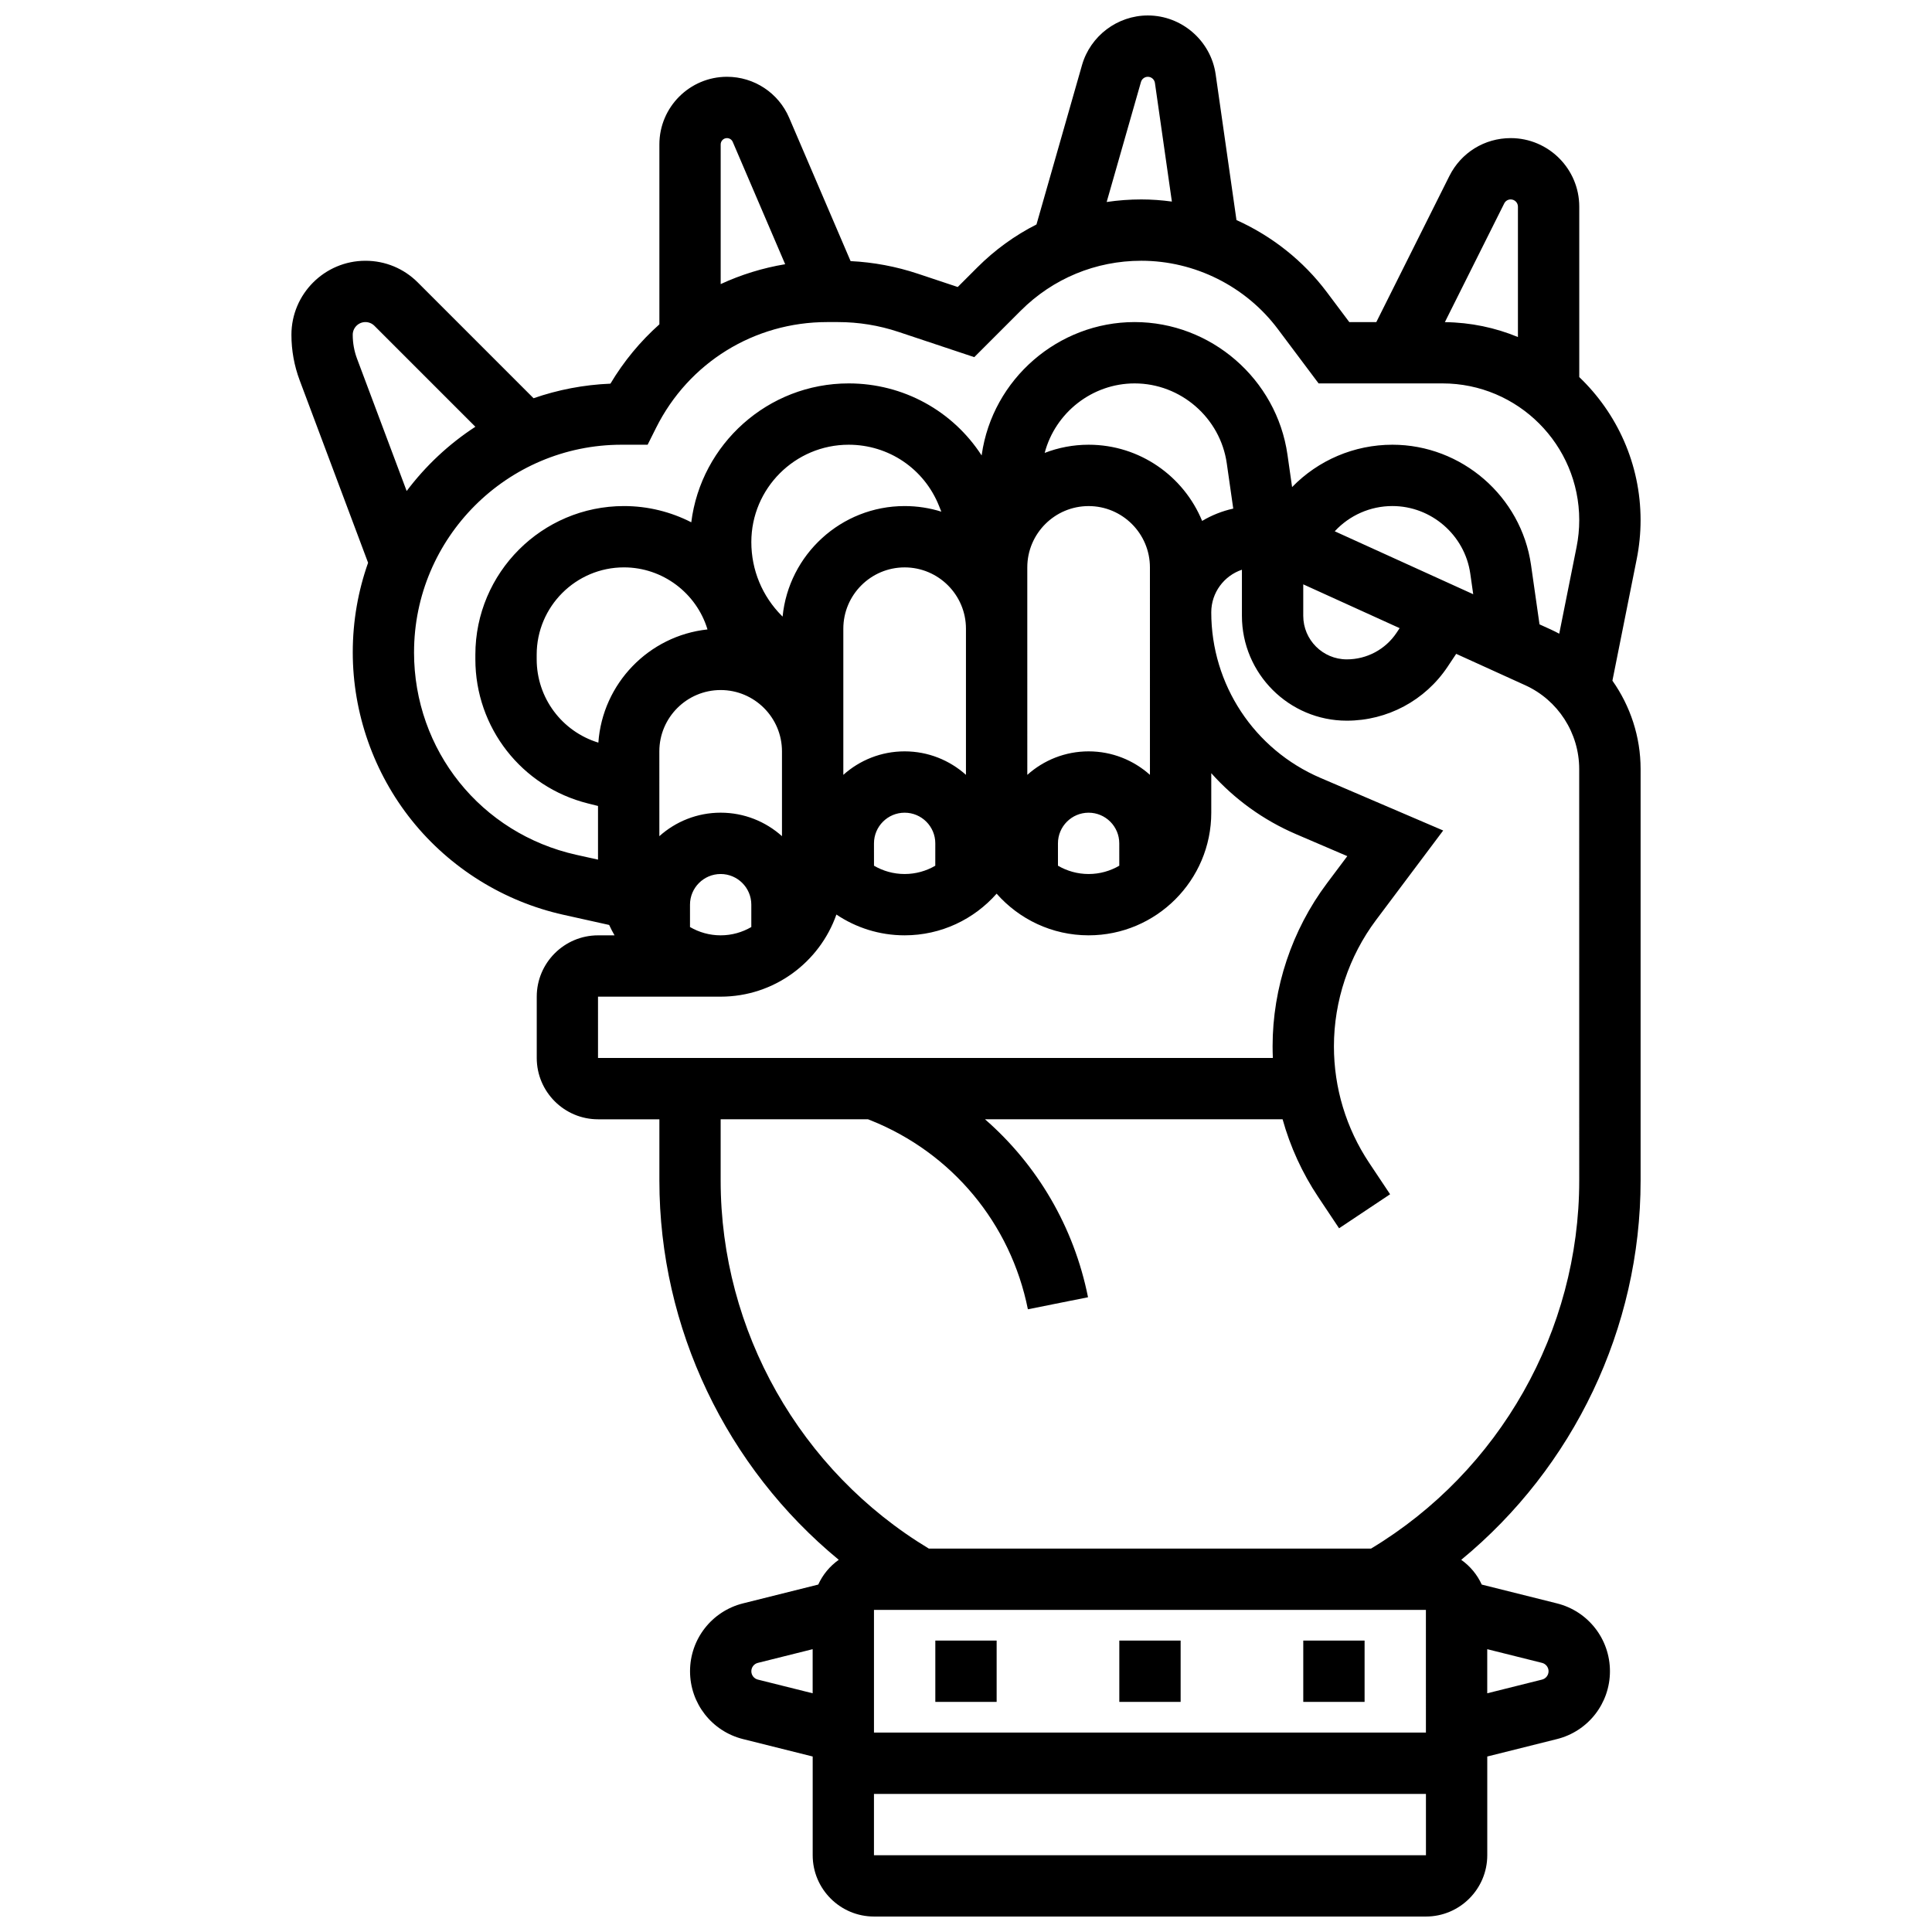 <?xml version="1.0" encoding="UTF-8"?>
<!-- Uploaded to: ICON Repo, www.svgrepo.com, Generator: ICON Repo Mixer Tools -->
<svg width="800px" height="800px" version="1.1" viewBox="144 144 512 512" xmlns="http://www.w3.org/2000/svg">
 <defs>
  <clipPath id="a">
   <path d="m221 148.09h358v503.81h-358z"/>
  </clipPath>
 </defs>
 <g clip-path="url(#a)">
  <path d="m577.75 292.14c0.676-3.383 1.02-6.848 1.02-10.293 0-14.898-6.25-28.355-16.25-37.918v-45.156c0-10.02-8.152-18.172-18.172-18.172-6.926 0-13.152 3.848-16.25 10.043l-19.359 38.711h-7.164l-5.941-7.922c-6.281-8.375-14.594-14.895-23.957-19.113l-5.519-38.641c-1.273-8.883-8.996-15.582-17.969-15.582-8.062 0-15.234 5.414-17.449 13.16l-12.062 42.223c-5.715 2.902-11 6.707-15.664 11.371l-5.207 5.207-10.562-3.519c-5.781-1.926-11.766-3.043-17.832-3.344l-16.281-37.988c-2.828-6.594-9.293-10.859-16.469-10.859-9.883 0-17.922 8.039-17.922 17.922v47.684c-5.027 4.481-9.414 9.754-12.973 15.719-7.106 0.293-13.945 1.629-20.371 3.863l-30.68-30.684c-3.703-3.707-8.629-5.746-13.871-5.746-10.816 0-19.617 8.801-19.617 19.617 0 4.137 0.738 8.199 2.188 12.07l18.129 48.344c-2.629 7.426-4.062 15.41-4.062 23.723 0 16.152 5.566 31.984 15.672 44.586 10.105 12.598 24.355 21.465 40.121 24.973l12.156 2.703c0.434 0.945 0.91 1.863 1.43 2.758l-4.371-0.004c-8.961 0-16.25 7.293-16.25 16.25v16.25c0 8.961 7.293 16.25 16.25 16.25h16.25v16.25c0 39.125 17.801 76.008 47.535 100.49-2.348 1.66-4.231 3.918-5.434 6.562l-19.934 4.984c-8.27 2.07-14.043 9.465-14.043 17.984s5.773 15.914 14.039 17.98l18.465 4.617v26.16c0 8.961 7.293 16.25 16.25 16.25h146.27c8.961 0 16.25-7.293 16.25-16.25v-26.16l18.465-4.617c8.273-2.066 14.047-9.461 14.047-17.98s-5.773-15.914-14.039-17.98l-19.934-4.984c-1.203-2.641-3.09-4.902-5.438-6.562 29.734-24.48 47.535-61.359 47.535-100.49v-109.09c0-8.543-2.723-16.68-7.469-23.406zm-35.117-94.227c0.328-0.656 0.984-1.062 1.715-1.062 1.059 0 1.918 0.859 1.918 1.918v34.547c-5.984-2.473-12.516-3.867-19.363-3.945zm-96.266-32.188c0.23-0.809 0.98-1.375 1.82-1.375 0.938 0 1.742 0.699 1.879 1.629l4.492 31.438c-2.672-0.363-5.371-0.566-8.09-0.566-3.106 0-6.176 0.23-9.191 0.68zm-111.38 16.543c0-0.918 0.75-1.668 1.668-1.668 0.668 0 1.27 0.398 1.531 1.012l13.891 32.41c-5.973 0.992-11.707 2.777-17.09 5.266zm-96.359 56.816c-0.766-2.039-1.152-4.184-1.152-6.363 0-1.855 1.508-3.367 3.363-3.367 0.898 0 1.742 0.352 2.379 0.984l26.758 26.758c-7.023 4.57-13.184 10.348-18.207 17.027zm15.098 77.773c0-30.324 24.672-55 55-55h6.902l2.246-4.492c8.641-17.277 26.008-28.012 45.328-28.012h2.875c5.457 0 10.848 0.875 16.023 2.602l20.09 6.695 12.309-12.309c8.535-8.535 19.887-13.238 31.965-13.238 14.152 0 27.672 6.762 36.164 18.082l10.812 14.422h32.832c19.984 0 36.242 16.254 36.242 36.238 0 2.383-0.238 4.773-0.703 7.106l-4.598 22.988c-0.742-0.395-1.492-0.781-2.262-1.129l-2.965-1.348-2.25-15.754c-2.598-18.156-18.387-31.852-36.727-31.852-10.133 0-19.672 4.106-26.59 11.227l-1.227-8.598c-2.863-20.027-20.277-35.133-40.508-35.133-20.23 0-37.648 15.102-40.508 35.133l-0.031 0.219c-7.644-11.809-20.75-19.098-35.242-19.098-21.406 0-39.117 16.086-41.707 36.805-5.394-2.758-11.473-4.301-17.836-4.301-21.719 0-39.383 17.668-39.383 39.383v1.219c0 18.105 12.266 33.816 29.832 38.207l2.672 0.668v14.223l-5.688-1.262c-25.359-5.637-43.07-27.715-43.07-53.691zm208.85-34.809c-4.863-11.832-16.508-20.191-30.074-20.191-4.106 0-8.031 0.773-11.652 2.168 2.812-10.668 12.594-18.418 23.84-18.418 12.195 0 22.695 9.105 24.418 21.18l1.715 11.996c-2.949 0.652-5.723 1.766-8.246 3.266zm-127.59 77.32c-6.238 0-11.938 2.359-16.25 6.227l-0.004-22.477c0-8.961 7.293-16.25 16.25-16.25 8.961 0 16.25 7.293 16.25 16.25v22.477c-4.312-3.867-10.008-6.227-16.246-6.227zm32.504-10.023v-38.73c0-8.961 7.293-16.25 16.25-16.25 8.961 0 16.25 7.293 16.25 16.25v38.73c-4.316-3.867-10.012-6.227-16.25-6.227-6.238 0-11.934 2.359-16.25 6.227zm16.25-71.234c-16.84 0-30.727 12.875-32.344 29.297l-0.172-0.172c-5.231-5.231-8.113-12.188-8.113-19.582 0-14.227 11.57-25.797 25.793-25.797 10.609 0 20.008 6.363 23.949 16.215l0.609 1.523c-3.074-0.965-6.336-1.484-9.723-1.484zm-52.246 32.695c-15.531 1.664-27.812 14.312-28.922 30-9.68-2.969-16.344-11.871-16.344-22.094v-1.219c0-12.754 10.379-23.133 23.133-23.133 10.238 0 19.215 6.797 22.133 16.445zm-4.637 78.867v-5.926c0-4.481 3.644-8.125 8.125-8.125s8.125 3.644 8.125 8.125v5.926c-2.394 1.391-5.164 2.199-8.125 2.199-2.961 0-5.731-0.809-8.125-2.199zm48.762-16.25-0.004-5.926c0-4.481 3.644-8.125 8.125-8.125 4.481 0 8.125 3.644 8.125 8.121l-0.004 5.934c-2.391 1.387-5.16 2.195-8.121 2.195-2.961 0-5.731-0.809-8.121-2.199zm65.004 0c-2.394 1.391-5.164 2.199-8.125 2.199-2.961 0-5.731-0.809-8.125-2.199l-0.004-5.926c0-4.481 3.644-8.125 8.125-8.125s8.125 3.644 8.125 8.125zm8.125-24.078c-4.316-3.867-10.012-6.227-16.25-6.227-6.238 0-11.938 2.359-16.25 6.227l-0.004-38.73v-16.25c0-8.961 7.293-16.25 16.25-16.25 8.961 0 16.25 7.293 16.25 16.25zm40.629-50.488 25.543 11.609-0.805 1.211c-2.949 4.422-7.883 7.062-13.199 7.062-6.363 0-11.539-5.176-11.539-11.539zm8.344-14.062c3.91-4.231 9.418-6.688 15.285-6.688 10.305 0 19.176 7.691 20.633 17.895l0.781 5.473zm-195.24 123.33h32.504c14.16 0 26.223-9.102 30.672-21.762 5.172 3.477 11.395 5.508 18.082 5.508 9.703 0 18.418-4.277 24.379-11.039 5.961 6.762 14.676 11.039 24.379 11.039 17.922 0 32.504-14.582 32.504-32.504v-10.465c6.113 6.844 13.742 12.426 22.539 16.191l13.512 5.793-5.398 7.199c-9.289 12.387-14.402 27.727-14.402 43.203 0 1.031 0.027 2.059 0.07 3.086h-178.84zm219.4 162.52 0.004 32.504h-146.27v-32.504zm-177.04 18.465c-1.016-0.254-1.727-1.164-1.727-2.215 0-1.047 0.711-1.961 1.73-2.215l14.52-3.629v11.688zm177.04 46.543h-146.27v-16.25h146.28l0.004 16.25h-0.016zm32.504-48.758c0 1.047-0.711 1.961-1.73 2.215l-14.52 3.629v-11.688l14.523 3.629c1.016 0.258 1.727 1.168 1.727 2.215zm8.129-130.02c0 39.824-21.086 76.984-55.16 97.512h-117.21c-34.074-20.527-55.16-57.684-55.16-97.512v-16.25h39.062l0.707 0.281c21.531 8.613 37.098 27.328 41.648 50.066l15.938-3.188c-3.727-18.633-13.438-35.078-27.301-47.16h78.863c2.027 7.273 5.191 14.219 9.445 20.598l5.523 8.285 13.523-9.016-5.523-8.285c-6.125-9.188-9.363-19.883-9.363-30.922 0-11.984 3.961-23.863 11.148-33.449l17.809-23.742-32.52-13.938c-17.586-7.531-28.945-24.762-28.945-43.887 0-5.242 3.41-9.699 8.125-11.285v12.211c0 15.324 12.465 27.793 27.793 27.793 10.762 0 20.75-5.348 26.719-14.301l2.273-3.41 18.309 8.324c8.68 3.945 14.289 12.656 14.289 22.191z"/>
 </g>
 <path d="m391.87 578.77h16.25v16.25h-16.25z"/>
 <path d="m440.63 578.77h16.25v16.25h-16.25z"/>
 <path d="m489.38 578.77h16.25v16.25h-16.25z"/>
</svg>